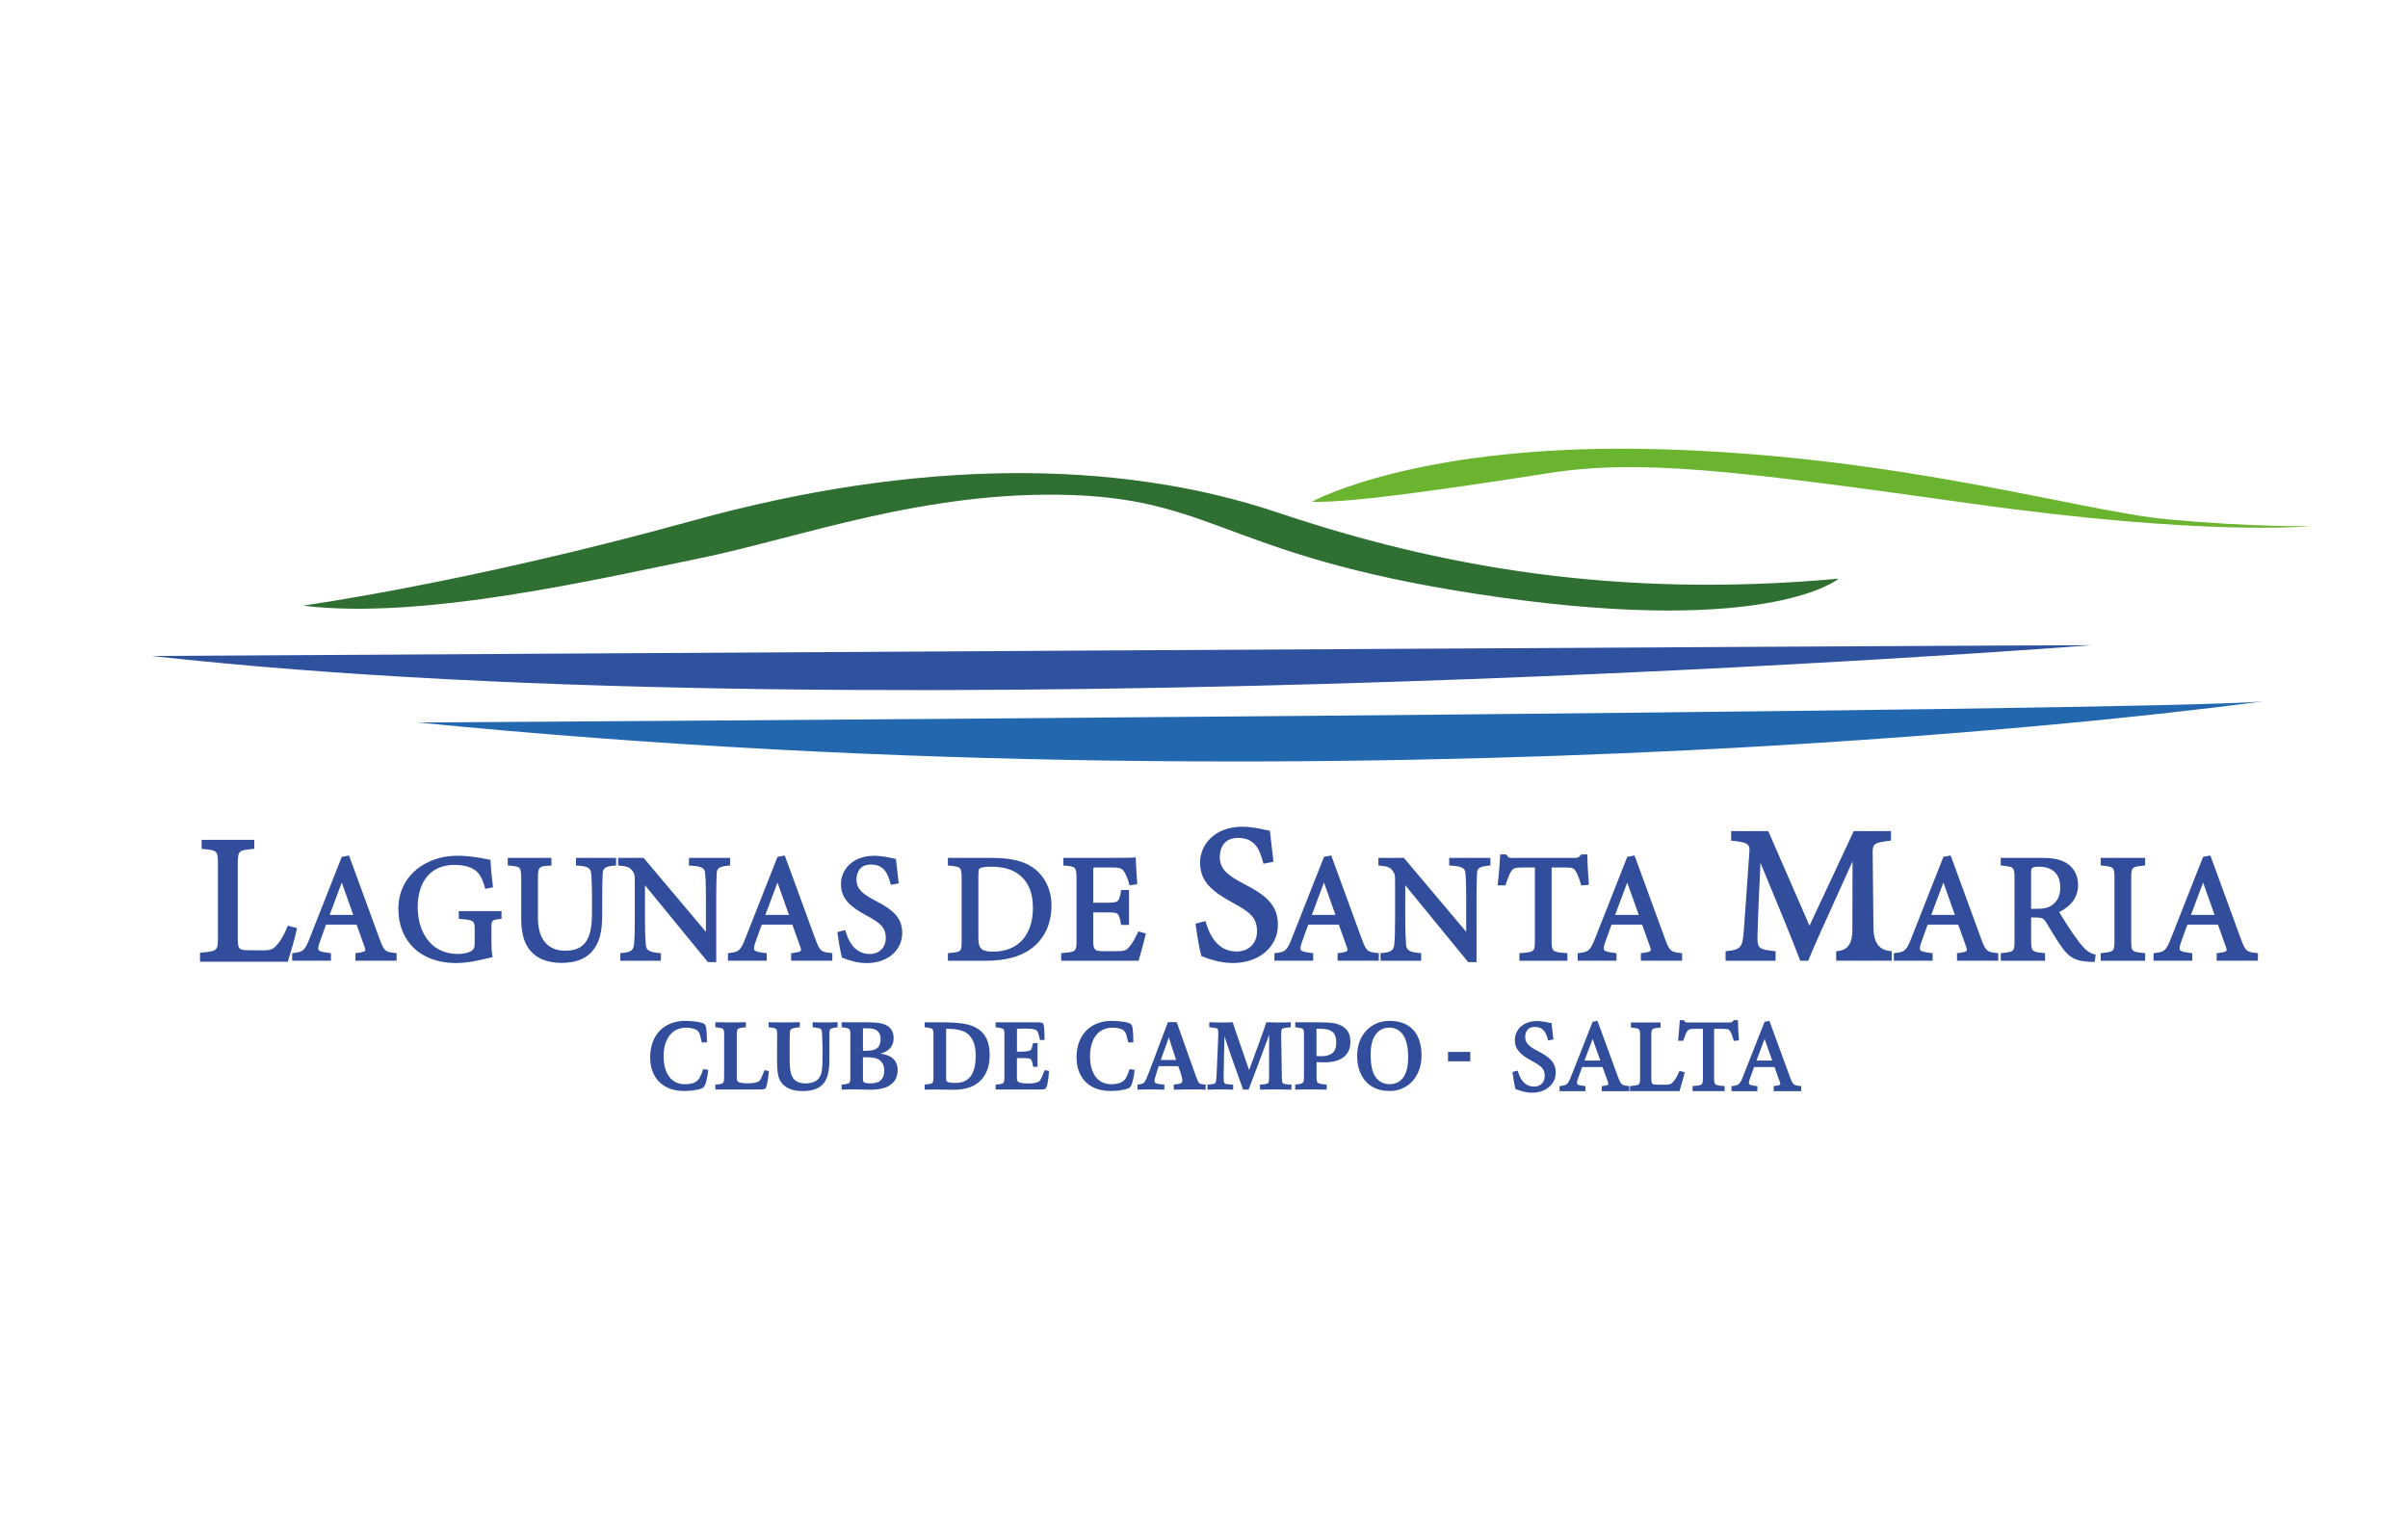 <?xml version="1.0" encoding="UTF-8"?>
<svg id="Acequias" xmlns="http://www.w3.org/2000/svg" version="1.1" viewBox="0 0 1666.72 1050.89">
  <!-- Generator: Adobe Illustrator 29.1.0, SVG Export Plug-In . SVG Version: 2.1.0 Build 142)  -->
  <defs>
    <style>
      .st0 {
        fill: #1d1d1b;
      }

      .st1 {
        fill: #2f6f31;
      }

      .st2 {
        fill: #6ab430;
      }

      .st3 {
        fill: #2368af;
      }

      .st4 {
        fill: #314d9b;
      }

      .st5 {
        fill: #2e529e;
      }
    </style>
  </defs>
  <path class="st4" d="M205.56,642.39l-6.37-1.64-.46,1.15c-2.18,5.37-4.79,9.8-7.38,12.49-2.52,2.74-3.98,3.43-10.12,3.43-.53,0-5.23-.06-7.95-.1-1.12-.02-1.92-.02-1.93-.03-6.07-.11-6.76-.94-6.76-8.12v-51.04c0-9.87.57-9.93,10.14-10.88l1.27-.13v-6.2h-36.43v6.2l1.27.13c9.45.95,10.01,1,10.01,10.88v49.79c0,9.72-.21,9.93-11.14,11.01l-1.27.13v6.2h60.76l.32-.98c1.2-3.71,5.03-16.93,5.81-20.98l.25-1.3Z"/>
  <path class="st4" d="M262.58,649.52c-8.45-23.21-15.01-41.14-20.64-56.43l-.35-.95-5.03.94-22.16,56.19c-3.55,9.13-4.84,9.57-11.11,10.36l-1.04.13v5.21h26.84v-5.21l-1.05-.13c-4.36-.53-6.85-1.02-7.52-2.09-.49-.77-.29-2.31.67-5.13.87-2.55,1.77-5.02,2.73-7.62.57-1.55,1.15-3.14,1.75-4.8h21.17c1.15,3.41,2.27,6.45,3.26,9.16.85,2.32,1.58,4.32,2.2,6.15.54,1.46.67,2.33.43,2.73-.53.86-3.32,1.31-5.7,1.6l-1.05.13v5.21h28.53v-5.22l-1.06-.12c-6.82-.77-7.55-1.1-10.87-10.13ZM244.53,633.28h-16.38c2.88-7.59,5.99-15.92,8.41-22.42l7.97,22.42Z"/>
  <path class="st4" d="M317.54,636.01l1.11.08c9.9.72,9.9,1.28,9.9,8.13v8.68c0,3.84-1.08,4.65-2.94,5.71-2.1,1.05-5.26,1.67-8.46,1.67-20.68,0-28.02-17.43-28.02-32.36,0-18.34,9.53-29.29,25.48-29.29,2.8,0,7.1.49,9.47,1.31,6.26,2.09,9.06,5.54,11.51,14.22l.3,1.06,5.35-1.07-.14-1.1c-.85-6.71-1.37-13.16-1.58-16.96l-.05-.96-.95-.15c-.63-.1-1.44-.26-2.4-.46-4.11-.82-11-2.2-19.8-2.2-20.16,0-40.57,12.66-40.57,36.87,0,10.92,3.69,20.23,10.67,26.94,7.12,6.84,17.2,10.45,29.16,10.45,7.82,0,15.42-1.77,21.52-3.2.96-.22,1.88-.44,2.77-.64l1.12-.25-.21-1.13c-.54-2.93-.62-6.62-.62-9.84v-8.89c0-5.67,0-5.78,5.95-6.54l1.04-.13v-5.31h-29.59v5.37Z"/>
  <path class="st4" d="M398.63,599.08l1.13.06c7.79.42,9.21,2.15,9.46,5.88l.02.22c.22,2.9.51,6.86.51,16.31v10.8c0,18.25-5.39,25.69-18.6,25.69-12.13,0-18.81-8.07-18.81-22.73v-26.46c0-8.86.31-9.22,8.2-9.71l1.12-.07v-5.28h-30.22v5.25l1.09.1c7.76.68,8.23.72,8.23,9.72v26.99c0,12.4,3.05,20.26,9.88,25.5,5.48,4.23,12.86,5.12,18.09,5.12,8.95,0,15.79-2.4,20.34-7.15,6.42-6.75,7.74-15.41,7.74-26.33v-11.43c0-9.33.2-13.85.3-16.27v-.3c.17-3.69,1.4-5.42,8.21-5.85l1.12-.07v-5.28h-27.79v5.29Z"/>
  <path class="st4" d="M505.39,599.02v-5.23h-28.53v5.28l1.12.07c8.84.55,9.87,2.15,10.11,5.7.26,2.59.52,6.69.52,17.45v22.67l-43.14-51.17h-17.63v5.23l1.07.11c5.27.54,6.96,1.19,8.62,3.38,1.67,2.04,1.85,3.47,1.85,6.23v26.99c0,8.47-.16,13.75-.53,17.69-.36,4.37-2.17,5.71-8.43,6.21l-1.1.09v5.26h28.11v-5.25l-1.09-.09c-7.78-.65-9.22-2.26-9.39-6.52-.2-2.85-.53-7.63-.53-17.28v-23.12l43.55,53.21h5.78v-43.64c0-8.35.15-12.79.26-16.03l.05-1.57c.24-3.75,1.24-4.79,8.25-5.56l1.06-.12Z"/>
  <path class="st4" d="M564.18,649.52c-8.45-23.21-15.01-41.14-20.64-56.43l-.35-.95-5.03.94-22.16,56.19c-3.55,9.13-4.84,9.57-11.11,10.36l-1.04.13v5.21h26.84v-5.21l-1.05-.13c-4.36-.53-6.85-1.02-7.52-2.09-.49-.77-.29-2.31.67-5.13.87-2.55,1.77-5.02,2.73-7.62.57-1.55,1.15-3.14,1.75-4.8h21.17c1.15,3.41,2.27,6.45,3.26,9.16.85,2.32,1.58,4.31,2.2,6.15.54,1.46.67,2.33.43,2.73-.53.86-3.32,1.31-5.7,1.6l-1.05.13v5.21h28.53v-5.22l-1.06-.12c-6.82-.77-7.55-1.1-10.87-10.13ZM546.12,633.28h-16.38c2.88-7.59,5.99-15.92,8.41-22.42l7.97,22.42Z"/>
  <path class="st4" d="M605.63,623.25c-8.49-4.4-12.8-7.85-12.8-14.5,0-2.43.72-10.35,9.92-10.35,8.48,0,11.55,5.19,13.56,12.97l.28,1.09,5.48-1.06-.14-1.1c-.63-5.16-1.02-8.76-1.37-11.94-.11-1.04-.22-2.02-.32-2.97l-.1-.87-.86-.16c-.4-.08-.93-.19-1.56-.33-2.87-.64-7.68-1.7-12.64-1.7-15.1,0-23,9.81-23,19.51,0,10.29,6.32,15.68,17.98,22.01,9.06,4.94,13.03,7.9,13.03,15.47,0,6.57-4.46,10.98-11.09,10.98-7.98,0-13.58-5.2-16.64-15.45l-.33-1.1-5.41,1.4.14,1.05c.79,6.08,2.06,13.13,2.89,16.05l.16.57.55.22c4.26,1.66,10.01,3.57,16.63,3.57,14.19,0,24.48-8.74,24.48-20.78,0-10.83-6.35-16.09-18.85-22.55Z"/>
  <path class="st4" d="M718.43,603.34c-6.93-6.6-16.72-9.54-31.73-9.54h-30.62v5.23l1.07.11c7.82.8,8.46.87,8.46,9.19v42.24c0,8.14,0,8.29-8.44,9.08l-1.08.1v5.24h25.96c14.04,0,24.22-2.73,32.05-8.6,8.84-6.66,13.71-17.15,13.71-29.53,0-9.38-3.24-17.51-9.37-23.52ZM687.33,658.69c-7.77,0-10.13-2.1-10.13-8.97v-43.61c0-4.03.44-4.66.85-4.94l.08-.06c.46-.37,2.12-1.22,7.62-1.22,7.43,0,13.14,1.32,17.48,4.06,7.77,4.72,11.71,12.92,11.71,24.39,0,19.01-10.32,30.35-27.6,30.35Z"/>
  <path class="st4" d="M735.62,659.64l-1.1.08v5.26h53.5l.27-.82c1.07-3.22,3.97-14.27,4.58-16.94l.26-1.12-5.26-1.4-.42.91c-1.47,3.15-3.62,7.34-5.55,9.47-2.08,2.46-2.78,3.28-8.93,3.28h-9.82c-4.9-.1-6.45-.44-6.45-6.96v-19.87h10.45c6.87,0,7.36.43,8.67,7.7l.18.98h5.47v-24.19h-5.47l-.17.99c-1.19,6.76-1.38,7.8-8.56,7.8h-10.56v-22.2c0-.49,0-1.78.16-2,.16-.13.88-.2,2.14-.2h10.06c6.17,0,8.02.7,9.42,3.59,1.08,2.07,2.13,4.22,3.08,7.8l.28,1.05,5.32-.89-.08-1.09c-.43-5.63-.84-13.51-.95-16.15l-.05-1.24-1.24.1c-.93.08-4.15.21-15.25.21h-33.58v5.24l1.08.1c7.42.69,8.02.75,8.02,9.5v41.81c0,7.83,0,8.47-9.48,9.19Z"/>
  <path class="st4" d="M855.96,658.57c-10.14,0-17.25-6.6-21.14-19.63l-.42-1.4-6.88,1.77.17,1.33c1,7.72,2.62,16.68,3.68,20.39l.21.72.7.27c5.42,2.11,12.71,4.54,21.12,4.54,18.02,0,31.1-11.1,31.1-26.39,0-13.75-8.06-20.43-23.94-28.64-10.78-5.59-16.26-9.97-16.26-18.42,0-3.08.91-13.14,12.6-13.14,10.77,0,14.68,6.59,17.22,16.48l.36,1.38,6.96-1.35-.17-1.4c-.81-6.55-1.3-11.13-1.74-15.17-.14-1.32-.28-2.56-.41-3.77l-.12-1.11-1.1-.21c-.51-.1-1.18-.25-1.98-.42-3.65-.81-9.76-2.16-16.06-2.16-19.18,0-29.21,12.46-29.21,24.78,0,13.07,8.03,19.91,22.84,27.95,11.51,6.28,16.56,10.03,16.56,19.65,0,8.34-5.66,13.95-14.08,13.95Z"/>
  <path class="st4" d="M942.43,649.52c-8.45-23.21-15.01-41.14-20.64-56.43l-.35-.95-5.03.94-22.16,56.19c-3.55,9.13-4.84,9.57-11.11,10.36l-1.04.13v5.21h26.84v-5.21l-1.05-.13c-4.36-.53-6.85-1.02-7.52-2.09-.49-.77-.29-2.31.67-5.13.87-2.55,1.77-5.02,2.73-7.62.57-1.55,1.15-3.14,1.75-4.8h21.17c1.15,3.41,2.27,6.45,3.26,9.16.85,2.32,1.58,4.31,2.2,6.15.54,1.46.67,2.33.43,2.73-.53.86-3.32,1.31-5.7,1.6l-1.05.13v5.21h28.53v-5.22l-1.06-.12c-6.82-.77-7.55-1.1-10.87-10.13ZM924.37,633.28h-16.38c2.88-7.59,5.99-15.92,8.41-22.42l7.97,22.42Z"/>
  <path class="st4" d="M1003.1,599.07l1.12.07c8.84.55,9.87,2.15,10.11,5.7.26,2.59.52,6.69.52,17.45v22.67l-43.14-51.17h-17.63v5.23l1.07.11c5.27.54,6.96,1.19,8.62,3.38,1.67,2.04,1.85,3.47,1.85,6.23v26.99c0,8.47-.16,13.75-.53,17.69-.36,4.37-2.17,5.71-8.43,6.21l-1.1.09v5.26h28.11v-5.25l-1.09-.09c-7.78-.65-9.22-2.26-9.39-6.52-.2-2.85-.53-7.63-.53-17.28v-23.12l43.55,53.21h5.78v-43.64c0-8.35.15-12.79.26-16.03l.05-1.57c.24-3.75,1.24-4.79,8.25-5.56l1.06-.12v-5.23h-28.53v5.28Z"/>
  <path class="st4" d="M1094.45,612.9l5.34-.53-.1-1.17c-.57-6.58-.95-14.07-.95-18.63v-1.19h-4.31l-.36.45c-1.31,1.66-1.8,1.98-4.46,1.98h-42.26c-2.64,0-3.19,0-4.36-1.87l-.35-.56h-4.23l-.06,1.13c-.31,5.88-.96,12.61-1.58,19l-.13,1.31h5.34l.59-1.67c1.19-3.39,1.97-5.63,3.1-7.51,1.45-2.56,2.45-3.21,8.28-3.21h8.44v50.36c0,7.67-.22,8.26-9.58,8.87l-1.12.07v5.27h33.19v-5.28l-1.12-.07c-9.51-.6-9.79-1.32-9.79-8.87v-50.36h9.39c5.53,0,6.13.62,7.56,3.03,1.01,1.65,2.23,4.82,3.26,8.49l.27.96Z"/>
  <path class="st4" d="M1152.35,649.52c-8.45-23.21-15.01-41.14-20.64-56.43l-.35-.95-5.03.94-22.16,56.19c-3.55,9.13-4.84,9.57-11.11,10.36l-1.04.13v5.21h26.84v-5.21l-1.05-.13c-4.36-.53-6.85-1.02-7.52-2.09-.49-.77-.29-2.31.67-5.13.87-2.55,1.77-5.02,2.73-7.62.57-1.55,1.15-3.14,1.75-4.8h21.17c1.15,3.41,2.27,6.45,3.26,9.16.85,2.32,1.58,4.31,2.2,6.15.54,1.46.67,2.33.43,2.73-.53.86-3.32,1.31-5.7,1.6l-1.05.13v5.21h28.53v-5.22l-1.06-.12c-6.82-.77-7.55-1.1-10.87-10.13ZM1134.29,633.28h-16.38c2.88-7.59,5.99-15.92,8.41-22.42l7.97,22.42Z"/>
  <path class="st4" d="M1296.74,643.6l-.53-51.25c-.23-8.1.12-9.03,11.34-10.34l1.33-.15v-6.58h-25.8l-30.61,65.48-28.54-65.48h-25.7v6.61l1.37.12c11.76,1.07,11.59,3.29,11.18,8.67-1.16,16.32-1.95,27.71-2.51,35.86-1.12,16.18-1.35,19.55-1.88,23.38-.94,6.33-3.36,7.57-10.67,8.33l-1.35.14v6.59h34.62v-6.59l-1.35-.14c-8.97-.92-11.08-1.77-11.19-7.98,0-2.93.21-13.89,2.08-53.05,9.49,22.71,22.87,55.31,27.16,66.78l.36.98h5.53l.38-.95c3.19-8.03,12.52-28.59,21.55-48.48,3.02-6.66,6.02-13.27,8.75-19.33l-.12,47.39q.13,13.66-9.85,14.63l-1.36.13v6.6h38.49v-6.59l-1.35-.14q-10.81-1.11-11.32-14.66Z"/>
  <path class="st4" d="M1371.17,649.52c-8.45-23.21-15.01-41.14-20.64-56.43l-.35-.95-5.03.94-22.16,56.19c-3.55,9.13-4.84,9.57-11.11,10.36l-1.04.13v5.21h26.84v-5.21l-1.05-.13c-4.36-.53-6.85-1.02-7.52-2.09-.49-.77-.29-2.31.67-5.13.87-2.55,1.77-5.02,2.73-7.62.57-1.55,1.15-3.14,1.75-4.8h21.17c1.15,3.41,2.27,6.45,3.26,9.16.85,2.32,1.58,4.31,2.2,6.15.54,1.46.67,2.33.43,2.73-.53.86-3.32,1.31-5.7,1.6l-1.05.13v5.21h28.53v-5.22l-1.06-.12c-6.82-.77-7.55-1.1-10.87-10.13ZM1353.11,633.28h-16.38c2.88-7.59,5.99-15.92,8.41-22.42l7.97,22.42Z"/>
  <path class="st4" d="M1442.38,656c-2.34-2.55-4.28-5.07-8.25-10.76-2.81-4.21-6.76-10.36-8.92-13.94,8.61-4.11,13.14-10.56,13.14-18.74,0-6.49-2.75-11.81-7.74-14.97-4.04-2.66-9.31-3.8-17.59-3.8h-28.19v5.22l1.06.12c7.99.91,8.47.97,8.47,9.08v42.24c0,8.27-.16,8.29-8.46,9.19l-1.06.12v5.23h30.65v-5.24l-1.07-.11c-7.91-.79-8.56-.86-8.56-9.19v-15.43h2.51c5.22,0,6.1.61,7.88,3.46.96,1.53,1.96,3.17,2.98,4.85,2.63,4.32,5.35,8.78,8.17,12.67,4.69,6.61,9.08,9.03,17.39,9.6l.48.04c1.17.09,2.27.18,3.53.18h1.03l.72-5.04-1.03-.27c-1.92-.5-4.27-1.43-7.15-4.52ZM1405.86,604.31c0-2.76.35-3.25.85-3.65.15-.13,1.09-.77,4.83-.77,4.35,0,14.47,1.39,14.47,14.26,0,5.6-1.65,9.32-5.4,12.11-2.36,1.98-5.51,2.79-10.88,2.79h-3.89v-24.74Z"/>
  <path class="st4" d="M1454.02,599.02l1.06.12c8.15.89,8.46.93,8.46,9.29v42.02c0,8.26-.32,8.29-8.46,9.19l-1.06.12v5.23h30.75v-5.23l-1.06-.12c-8.41-.91-8.57-.93-8.57-9.19v-42.02c0-8.36.32-8.4,8.57-9.29l1.06-.12v-5.23h-30.75v5.23Z"/>
  <path class="st4" d="M1550.92,649.52c-8.43-23.15-14.99-41.08-20.64-56.43l-.35-.95-5.03.94-22.16,56.19c-3.55,9.13-4.84,9.57-11.11,10.36l-1.04.13v5.21h26.84v-5.21l-1.05-.13c-4.36-.53-6.85-1.02-7.52-2.09-.49-.77-.29-2.31.67-5.13.87-2.55,1.77-5.02,2.73-7.62.57-1.55,1.15-3.14,1.75-4.8h21.17c1.15,3.42,2.27,6.46,3.26,9.16.85,2.31,1.58,4.31,2.19,6.15.54,1.46.67,2.33.43,2.73-.53.86-3.32,1.31-5.7,1.6l-1.05.13v5.21h28.53v-5.22l-1.06-.12c-6.82-.77-7.55-1.1-10.87-10.13ZM1532.87,633.28h-16.38c2.3-6.08,5.01-13.31,8.41-22.42l7.97,22.42Z"/>
  <path class="st4" d="M1064.22,727.38c-5.67-2.94-8.54-5.24-8.54-9.68,0-1.62.48-6.91,6.62-6.91,5.66,0,7.71,3.46,9.05,8.66l.19.73,3.66-.71-.09-.74c-.42-3.44-.68-5.85-.91-7.97-.08-.69-.15-1.35-.22-1.98l-.06-.58-.58-.11c-.27-.05-.62-.13-1.04-.22-1.92-.42-5.13-1.14-8.44-1.14-10.08,0-15.35,6.55-15.35,13.02,0,6.87,4.22,10.46,12,14.69,6.05,3.3,8.7,5.27,8.7,10.32,0,4.38-2.97,7.33-7.4,7.33-5.33,0-9.07-3.47-11.11-10.31l-.22-.73-3.61.93.09.7c.53,4.06,1.37,8.77,1.93,10.72l.11.38.37.14c2.85,1.11,6.68,2.39,11.1,2.39,9.47,0,16.34-5.83,16.34-13.87,0-7.23-4.24-10.74-12.58-15.05Z"/>
  <path class="st4" d="M1119.72,744.92c-5.64-15.49-10.02-27.46-13.78-37.67l-.23-.63-3.35.63-14.79,37.51c-2.37,6.09-3.23,6.39-7.41,6.92l-.7.09v3.48h17.92v-3.48l-.7-.09c-2.91-.35-4.57-.68-5.02-1.39-.33-.52-.19-1.54.45-3.42.58-1.7,1.18-3.35,1.82-5.09.38-1.04.77-2.1,1.17-3.21h14.13c.77,2.28,1.51,4.31,2.18,6.11.57,1.55,1.06,2.88,1.47,4.11.36.97.45,1.55.28,1.82-.35.57-2.22.87-3.8,1.07l-.7.09v3.48h19.05v-3.49l-.71-.08c-4.55-.51-5.04-.73-7.26-6.76ZM1107.67,734.08h-10.93c1.92-5.07,4-10.63,5.61-14.97l5.32,14.97Z"/>
  <path class="st4" d="M1162.19,741.85c-1.23,3.03-2.7,5.52-4.16,7.04-1.42,1.55-2.24,1.93-5.7,1.93-.3,0-2.95-.04-4.48-.06-.63,0-1.09-.02-1.09-.01-3.42-.06-3.81-.53-3.81-4.57v-28.76c0-5.56.32-5.59,5.71-6.13l.72-.07v-3.5h-20.53v3.5l.72.07c5.32.53,5.64.56,5.64,6.13v28.05c0,5.48-.12,5.59-6.28,6.2l-.72.07v3.5h34.24l.18-.55c.68-2.09,2.83-9.54,3.27-11.82l.14-.73-3.59-.93-.26.65Z"/>
  <path class="st4" d="M1200.08,720.47l3.57-.36-.07-.78c-.38-4.39-.63-9.39-.63-12.44v-.8h-2.88l-.24.3c-.87,1.11-1.2,1.32-2.98,1.32h-28.21c-1.76,0-2.13,0-2.91-1.25l-.23-.37h-2.82l-.04.75c-.21,3.92-.64,8.42-1.06,12.68l-.09.87h3.56l.39-1.11c.79-2.26,1.32-3.76,2.07-5.01.97-1.71,1.64-2.14,5.53-2.14h5.63v33.62c0,5.12-.15,5.52-6.39,5.92l-.74.05v3.52h22.16v-3.52l-.75-.05c-6.35-.4-6.53-.88-6.53-5.92v-33.62h6.27c3.69,0,4.09.42,5.04,2.02.67,1.1,1.49,3.22,2.17,5.67l.18.64Z"/>
  <path class="st4" d="M1238.73,744.92c-5.64-15.49-10.02-27.46-13.78-37.67l-.23-.63-3.35.63-14.79,37.51c-2.37,6.09-3.23,6.39-7.41,6.92l-.7.09v3.48h17.92v-3.48l-.7-.09c-2.91-.35-4.57-.68-5.02-1.39-.33-.52-.19-1.54.45-3.42.58-1.7,1.18-3.35,1.82-5.09.38-1.04.77-2.1,1.17-3.2h14.13c.77,2.28,1.51,4.31,2.18,6.11.57,1.55,1.06,2.88,1.47,4.11.36.97.45,1.55.28,1.82-.35.57-2.22.87-3.8,1.07l-.7.09v3.48h19.05v-3.49l-.71-.08c-4.55-.51-5.04-.73-7.26-6.76ZM1226.68,734.08h-10.93c1.92-5.07,4-10.63,5.61-14.97l5.32,14.97Z"/>
  <path class="st5" d="M1447.9,446.57c-65.87,0-1342.77,7.47-1342.77,7.47,512.68,57.24,1342.77-7.47,1342.77-7.47Z"/>
  <path class="st0" d="M1567.04,485.35c.59-.07,1.09-.14,1.48-.21,0,0-.5.07-1.48.21Z"/>
  <path class="st3" d="M1567.04,485.35c-63.44,7.4-1277.74,14.73-1277.74,14.73,671.81,66.46,1245.05-10.22,1277.74-14.73Z"/>
  <path class="st1" d="M483.79,386.53c68.81-14,157.04-47.6,258.8-43.86,101.75,3.73,109.17,44.8,296.68,70.93,187.52,26.13,233.4-13.07,233.4-13.07-153.99,14-277.19-8.4-388.18-45.73-110.99-37.33-250.19-37.33-405.11,5.6-154.93,42.93-269.72,58.8-269.72,58.8,82.13,10.27,205.32-18.67,274.14-32.66Z"/>
  <path class="st2" d="M1072.01,327.46c61.6-9.6,125.06-2.53,290.25,20.8,165.19,23.33,237.05,15.87,237.05,15.87,0,0-38.26.93-98.93-4.67-60.66-5.6-184.79-43.86-351.85-48.53-167.06-4.67-240.55,36.4-240.55,36.4,28.24.93,102.42-10.27,164.02-19.87Z"/>
  <g>
    <path class="st4" d="M489.98,742.59c-.12.84-.27,1.73-.43,2.68-.17.94-.38,1.88-.62,2.82-.24.94-.5,1.8-.79,2.57-.58,1.45-1.42,2.37-2.53,2.75-.83.34-1.76.61-2.82.83-1.06.21-2.15.39-3.26.54-1.11.15-2.19.24-3.26.29-1.06.05-2.03.06-2.89.06-3.43,0-6.56-.5-9.41-1.51-2.84-1.02-5.3-2.51-7.37-4.48-2.07-1.98-3.69-4.41-4.85-7.31-1.16-2.89-1.73-6.25-1.73-10.05s.59-7.42,1.77-10.53c1.18-3.11,2.83-5.75,4.96-7.91,2.12-2.17,4.68-3.84,7.67-5,2.99-1.16,6.29-1.73,9.9-1.73.96,0,2,.04,3.11.11,1.11.07,2.22.17,3.33.28,1.11.13,2.16.28,3.15.48s1.84.43,2.57.72c1.02.34,1.72,1.12,2.1,2.32.19.72.36,2.05.5,3.98.15,1.93.22,4.24.22,6.94l-3.48.15c-.39-1.6-.73-2.99-1.05-4.2-.31-1.2-.61-2.07-.91-2.6-.24-.39-.53-.78-.86-1.19-.34-.41-.72-.71-1.16-.9-1.83-.92-4.17-1.38-7.03-1.38-2.16,0-4.2.4-6.11,1.23-1.91.82-3.55,2.06-4.92,3.72-1.38,1.66-2.47,3.72-3.26,6.18-.8,2.46-1.19,5.33-1.19,8.61s.36,5.99,1.08,8.43c.72,2.43,1.72,4.46,3,6.07,1.27,1.62,2.82,2.83,4.63,3.66,1.81.82,3.8,1.23,5.97,1.23,1.35,0,2.62-.11,3.83-.33,1.2-.21,2.16-.5,2.89-.83,1.11-.53,1.98-1.18,2.6-1.95.49-.53,1.04-1.49,1.67-2.9.62-1.39,1.2-2.87,1.73-4.41l3.47.5c-.05.53-.13,1.22-.25,2.06Z"/>
    <path class="st4" d="M531.89,743.96c-.09.99-.21,1.96-.36,2.93-.15.97-.3,1.9-.47,2.79-.17.89-.36,1.65-.55,2.27-.24.92-.66,1.51-1.27,1.78-.6.27-1.67.39-3.22.39h-30.88v-3.4c3.08-.19,4.87-.58,5.35-1.16.29-.39.49-.93.58-1.62.1-.71.15-1.68.15-2.93v-28.57c0-1.49-.06-2.49-.18-3.01-.12-.5-.3-.88-.54-1.12-.24-.28-.77-.53-1.59-.72-.83-.19-2.07-.39-3.76-.58v-3.47c.91,0,1.9,0,2.96.03,1.06.03,2.08.06,3.07.07.99.03,1.91.04,2.75.04h3.87c.82,0,1.71,0,2.68-.04.96-.02,1.96-.05,3-.07,1.04-.02,1.96-.03,2.79-.03v3.47c-1.69.15-2.97.33-3.83.54-.87.22-1.45.45-1.74.69-.24.25-.42.64-.54,1.19-.12.56-.18,1.49-.18,2.79v29.81c0,.96.15,1.7.44,2.2.28.5.8.86,1.51,1.05.77.19,1.67.33,2.68.43,1.02.09,1.91.15,2.68.15,2.17,0,3.98-.16,5.43-.48,1.44-.31,2.43-.75,2.96-1.34.53-.52,1.07-1.43,1.62-2.71.56-1.28,1.17-2.82,1.85-4.59l3.04.58c-.1.77-.19,1.65-.29,2.64Z"/>
    <path class="st4" d="M575.69,711.77c-.65.27-1.05.57-1.19.91-.19.39-.31.94-.36,1.7-.06.74-.07,1.65-.07,2.71v15.99c0,2.22-.08,4.17-.26,5.86-.17,1.69-.4,3.18-.72,4.48-.31,1.3-.7,2.45-1.16,3.43-.46.99-1,1.9-1.62,2.71-2.85,3.76-7.72,5.64-14.62,5.64-4.1,0-7.41-.63-9.94-1.92-2.53-1.27-4.33-2.83-5.39-4.66-.43-.72-.81-1.49-1.12-2.32-.31-.82-.58-1.81-.8-2.96-.21-1.16-.37-2.57-.47-4.24-.1-1.66-.15-3.7-.15-6.11,0-3.04.02-5.98.04-8.82.03-2.85.04-5.43.04-7.74,0-1.16-.03-2-.07-2.53-.05-.53-.17-.94-.36-1.23-.1-.19-.25-.38-.43-.55-.2-.17-.49-.31-.87-.43-.39-.12-.91-.24-1.56-.36s-1.5-.23-2.57-.33v-3.47c.63,0,1.46,0,2.49.03,1.04.03,2.11.06,3.22.07,1.11.03,2.16.04,3.15.04h4.3c.92,0,1.88,0,2.89-.04,1.02-.02,2.02-.05,3.01-.07.98-.02,1.82-.03,2.49-.03v3.47c-2.13.19-3.63.42-4.52.69-.9.27-1.46.54-1.71.83-.24.28-.4.7-.5,1.23-.09.53-.17,1.33-.21,2.38-.06,2.13-.07,4.64-.07,7.56v9.15c0,2.8.11,5.14.32,7.02.22,1.88.61,3.48,1.19,4.78,1.49,3.52,4.7,5.28,9.62,5.28,1.83,0,3.6-.32,5.32-.94,1.72-.62,3-1.57,3.87-2.82,1.11-1.54,1.8-3.51,2.06-5.92.27-2.41.39-5.36.39-8.83v-2.24c0-1.02,0-2.18-.04-3.51-.02-1.32-.06-2.77-.11-4.34-.05-1.57-.09-3.17-.14-4.81-.06-1.26-.14-2.24-.26-2.93-.12-.7-.38-1.16-.76-1.41-.53-.39-1.22-.61-2.06-.69s-2.01-.23-3.5-.47v-3.47c.62.05,1.38.08,2.24.1.87.03,1.72.04,2.57.04h5.72c.7,0,1.44,0,2.24-.04.8-.02,1.6-.05,2.38-.07.8-.02,1.51-.03,2.14-.03v3.47c-2.07.24-3.44.5-4.09.76Z"/>
    <path class="st4" d="M582.53,750.72c2.74-.28,4.34-.55,4.77-.79.19-.15.38-.29.54-.44.17-.15.31-.37.44-.69.12-.31.2-.73.25-1.27s.07-1.23.07-2.09v-29.16c0-2.12-.22-3.4-.65-3.83-.15-.15-.31-.28-.5-.4-.19-.12-.49-.24-.87-.36s-.9-.24-1.55-.36-1.49-.23-2.49-.33v-3.4h17.79c1.05,0,2.08.03,3.07.07.99.06,1.89.1,2.71.15.82.05,1.51.12,2.1.22,3.61.53,6.24,1.71,7.88,3.54s2.46,4.13,2.46,6.88-.75,5.03-2.27,6.87c-1.52,1.83-3.82,3.15-6.91,3.98,3.91.48,6.87,1.67,8.9,3.58,2.03,1.91,3.04,4.48,3.04,7.7,0,2.27-.43,4.32-1.3,6.14-.86,1.83-2.5,3.5-4.92,5-1.11.67-2.76,1.27-4.95,1.77-2.2.5-4.74.76-7.64.76-.72,0-1.53-.02-2.42-.04-.89-.03-1.83-.05-2.82-.07-.99-.03-1.98-.05-2.97-.07-.99-.03-1.94-.04-2.85-.04h-1.99c-.75,0-1.52,0-2.32.04-.79.03-1.6.05-2.42.07s-1.54.04-2.16.04v-3.48ZM598.66,727.36c.49,0,1.04-.03,1.67-.07.62-.05,1.23-.1,1.81-.15s1.1-.11,1.56-.18.78-.16.97-.25c1.79-.53,3.04-1.44,3.76-2.71.72-1.27,1.09-2.93,1.09-4.95,0-1.69-.38-3.1-1.13-4.24-.74-1.13-1.82-1.94-3.22-2.42-.96-.34-2.13-.53-3.5-.58-1.38-.05-2.83-.07-4.37-.07v15.63h1.37ZM597.29,747.11c0,.92.17,1.53.5,1.84.33.31.86.54,1.59.69.49.1,1.05.16,1.71.18.65.02,1.16.04,1.55.04,1.35,0,2.6-.15,3.76-.44,1.16-.28,2.15-.78,2.97-1.48.82-.71,1.47-1.6,1.95-2.71.48-1.11.72-2.49.72-4.13,0-1.83-.33-3.38-.98-4.66-.65-1.28-1.53-2.26-2.64-2.93-1.01-.67-2.3-1.13-3.87-1.38-1.57-.24-3.58-.36-6.03-.36h-1.23v15.33Z"/>
    <path class="st4" d="M640.04,750.72c1.83-.19,3.12-.37,3.86-.54.75-.17,1.25-.39,1.49-.69.24-.34.42-.76.54-1.27.12-.5.18-1.46.18-2.85v-28.86c0-2.07-.15-3.36-.43-3.83-.15-.19-.3-.38-.48-.55-.17-.17-.44-.29-.83-.39-.39-.09-.92-.2-1.6-.33-.67-.12-1.59-.25-2.74-.39v-3.4h10.99c3.77,0,6.97.09,9.62.26,2.66.17,4.93.42,6.84.76,1.9.34,3.52.76,4.84,1.27,1.33.5,2.57,1.07,3.72,1.7,5.98,3.38,8.97,9.53,8.97,18.44,0,4.1-.58,7.68-1.73,10.71-1.16,3.04-2.81,5.56-4.95,7.56-2.15,2-4.72,3.49-7.74,4.48s-6.37,1.49-10.09,1.49c-.39,0-1.1-.02-2.14-.04-1.04-.03-2.16-.04-3.37-.04s-2.36,0-3.47-.04-1.95-.04-2.53-.04h-3.83c-.83,0-1.68,0-2.57.04-.9.03-1.75.04-2.57.04v-3.48ZM654.86,746.61c0,.92.18,1.57.55,1.95.36.39.94.62,1.77.72.77.09,1.51.17,2.24.21.72.06,1.42.07,2.1.07,4.53,0,7.97-1.53,10.31-4.59s3.51-7.85,3.51-14.35c0-4.2-.64-7.62-1.92-10.27-1.28-2.66-3.01-4.6-5.17-5.86-.87-.49-1.85-.88-2.93-1.19-1.08-.32-2.22-.57-3.4-.76-1.17-.19-2.38-.31-3.58-.37-1.2-.05-2.37-.07-3.48-.07v34.51Z"/>
    <path class="st4" d="M725.86,744.32c-.12,1.09-.25,2.14-.39,3.15-.15,1.02-.31,1.97-.5,2.86s-.41,1.6-.65,2.14c-.34.77-.83,1.24-1.45,1.4-.62.17-1.66.26-3.11.26h-30.6v-3.4c1.73-.14,2.98-.29,3.76-.47.77-.17,1.27-.39,1.51-.69.29-.39.5-.92.61-1.59.12-.68.18-1.64.18-2.9v-28.64c0-1.02-.04-1.86-.11-2.53-.07-.68-.2-1.14-.39-1.38-.29-.34-.81-.61-1.56-.83-.74-.22-2.08-.45-4.01-.69v-3.4h29.07c.92,0,1.64.06,2.17.15.53.1.94.25,1.23.43.29.2.48.44.58.72.1.29.19.63.29,1.02.09.53.17,1.26.25,2.16.07.92.12,1.87.15,2.86s.05,1.93.07,2.82c.02.89.04,1.55.04,1.98l-3.11.15c-.44-1.93-.83-3.42-1.16-4.48-.33-1.05-.74-1.78-1.23-2.16-.62-.53-1.66-.88-3.11-1.05-1.45-.17-3.26-.25-5.42-.25h-2.36c-.89,0-1.8.05-2.71.14v15.85h.65c2.93,0,5.06-.1,6.36-.29s2.16-.53,2.6-1.01c.28-.29.54-.81.75-1.56.22-.74.48-1.77.76-3.07h3.18c0,.43,0,1-.04,1.7-.02.71-.04,1.43-.04,2.17v7.59c0,.8.02,1.63.04,2.49.03.87.04,1.67.04,2.39h-3.04c-.53-2.71-1.01-4.35-1.45-4.92-.24-.28-.58-.5-1.01-.65-.44-.15-1-.25-1.71-.32-.7-.07-1.58-.11-2.63-.11h-4.48v13.74c0,.97.14,1.7.43,2.17.28.49.77.83,1.45,1.02.82.24,1.73.4,2.74.5,1.02.09,1.91.15,2.68.15,2.46,0,4.36-.17,5.68-.51,1.33-.33,2.23-.77,2.71-1.3.49-.52,1.03-1.47,1.63-2.82.6-1.35,1.24-2.9,1.92-4.63l2.96.58c-.05.96-.14,1.99-.26,3.07Z"/>
    <path class="st4" d="M785.11,742.59c-.12.84-.27,1.73-.43,2.68-.17.94-.38,1.88-.62,2.82-.24.94-.5,1.8-.79,2.57-.58,1.45-1.42,2.37-2.53,2.75-.83.34-1.76.61-2.82.83-1.06.21-2.15.39-3.26.54-1.11.15-2.19.24-3.26.29-1.06.05-2.03.06-2.89.06-3.43,0-6.56-.5-9.41-1.51-2.84-1.02-5.3-2.51-7.37-4.48-2.07-1.98-3.69-4.41-4.85-7.31-1.16-2.89-1.73-6.25-1.73-10.05s.59-7.42,1.77-10.53c1.18-3.11,2.83-5.75,4.96-7.91,2.12-2.17,4.68-3.84,7.67-5,2.99-1.16,6.29-1.73,9.9-1.73.96,0,2,.04,3.11.11,1.11.07,2.22.17,3.33.28,1.11.13,2.16.28,3.15.48s1.84.43,2.57.72c1.02.34,1.72,1.12,2.1,2.32.19.72.36,2.05.5,3.98.15,1.93.22,4.24.22,6.94l-3.48.15c-.39-1.6-.73-2.99-1.05-4.2-.31-1.2-.61-2.07-.91-2.6-.24-.39-.53-.78-.86-1.19-.34-.41-.72-.71-1.16-.9-1.83-.92-4.17-1.38-7.03-1.38-2.16,0-4.2.4-6.11,1.23-1.91.82-3.55,2.06-4.92,3.72-1.38,1.66-2.47,3.72-3.26,6.18-.8,2.46-1.19,5.33-1.19,8.61s.36,5.99,1.08,8.43c.72,2.43,1.72,4.46,3,6.07,1.27,1.62,2.82,2.83,4.63,3.66,1.81.82,3.8,1.23,5.97,1.23,1.35,0,2.62-.11,3.83-.33,1.2-.21,2.16-.5,2.89-.83,1.11-.53,1.98-1.18,2.6-1.95.49-.53,1.04-1.49,1.67-2.9.62-1.39,1.2-2.87,1.73-4.41l3.47.5c-.05.53-.13,1.22-.25,2.06Z"/>
    <path class="st4" d="M805.9,754.2c-.86,0-1.78,0-2.74-.04s-1.88-.05-2.75-.07c-.87-.03-1.66-.04-2.38-.04h-3.29c-.7,0-1.48,0-2.32.04-.84.03-1.71.05-2.6.07-.9.03-1.73.04-2.5.04v-3.48c1.3-.14,2.28-.31,2.93-.5s1.15-.46,1.49-.8c.52-.52,1.05-1.34,1.55-2.42s1.17-2.69,1.99-4.81l13.1-34.72h6.07l12.45,35.01c.43,1.21.8,2.21,1.08,3,.29.8.56,1.47.8,1.99.24.53.44.97.61,1.3.17.34.38.63.61.87.29.29.8.52,1.52.69s1.71.3,2.96.39v3.48c-1.69-.05-3.25-.08-4.67-.11-1.42-.03-2.59-.04-3.5-.04h-2.42c-1.14,0-2.39,0-3.77.04-1.37.03-2.76.05-4.15.07-1.4.03-2.59.04-3.55.04v-3.48c1.3-.14,2.34-.28,3.12-.43.77-.15,1.36-.33,1.77-.54.4-.22.69-.46.83-.72.15-.27.22-.59.22-.98,0-1.35-.43-3.3-1.3-5.85l-1.51-4.27h-13.53l-1.38,4.13c-.53,1.64-.92,2.95-1.16,3.94-.25.99-.37,1.77-.37,2.35,0,.39.08.69.26.91.17.21.5.42.97.61.49.19,1.17.35,2.06.47s2.06.26,3.5.39v3.48ZM814.08,733.66c-.72-2.22-1.35-4.13-1.88-5.71-.53-1.6-.99-2.98-1.38-4.16-.39-1.18-.72-2.23-.98-3.15s-.54-1.81-.83-2.68c-.29.87-.6,1.78-.91,2.71-.31.94-.69,2-1.12,3.18-.44,1.18-.94,2.57-1.52,4.16-.58,1.59-1.26,3.47-2.03,5.64h10.64Z"/>
    <path class="st4" d="M851.15,754.16c-.84-.03-1.67-.05-2.47-.07-.79-.03-1.51-.04-2.16-.04h-3.07c-.68,0-1.44,0-2.28.04-.84.03-1.73.05-2.68.07-.94.03-1.84.04-2.71.04v-3.48c2.99-.14,4.72-.46,5.2-.94.34-.34.59-.89.72-1.67.15-.77.27-2.12.37-4.04.19-4.1.35-7.63.47-10.6.12-2.96.23-5.51.33-7.63.09-2.12.17-3.86.21-5.21.05-1.35.08-2.43.11-3.26.03-.82.04-1.43.04-1.84v-.97c0-.29-.03-.69-.07-1.2-.05-.5-.17-.87-.36-1.12-.1-.15-.23-.27-.4-.36-.17-.1-.44-.19-.83-.29-.39-.09-.94-.19-1.67-.28-.72-.1-1.69-.19-2.89-.29v-3.47c.77.05,1.59.08,2.46.1.86.03,1.7.04,2.49.04h7.74c.74,0,1.46,0,2.14-.04.67-.02,1.16-.06,1.44-.1.34,1.16.72,2.38,1.16,3.69.44,1.3,1.05,3.11,1.85,5.42.79,2.32,1.84,5.37,3.15,9.15,1.3,3.79,3.01,8.74,5.14,14.87,1.54-4.2,2.88-7.82,4.01-10.89,1.14-3.06,2.1-5.7,2.9-7.92.8-2.22,1.46-4.07,1.99-5.57s.97-2.77,1.34-3.83c.36-1.06.67-1.96.94-2.71.27-.74.52-1.49.76-2.2.43,0,1.02,0,1.73.03.72.03,1.48.06,2.25.07.77.03,1.52.04,2.24.04h5.93c.92,0,1.83,0,2.71-.04.89-.02,1.58-.06,2.06-.1v3.47c-2.32.19-3.86.38-4.63.54-.77.17-1.26.38-1.45.61-.24.29-.39.75-.47,1.38-.07.63-.11,1.45-.11,2.46v1.67c0,.72.03,2.04.07,3.94.05,1.9.1,4.65.15,8.24.05,3.6.12,8.43.21,14.5,0,.96.03,1.75.07,2.36.06.6.1,1.08.15,1.44.05.37.1.64.15.83s.09.34.15.43c.09.19.23.36.39.48s.47.23.91.32c.43.1,1.02.19,1.77.29.74.09,1.77.17,3.07.21v3.48c-.87,0-1.87,0-3-.04-1.14-.03-2.26-.05-3.37-.07-1.11-.03-2.15-.04-3.11-.04h-2.25c-.96,0-2.38,0-4.23.04-1.86.03-3.8.06-5.82.11v-3.48c1.16-.05,2.08-.12,2.79-.21.7-.1,1.25-.19,1.66-.29.41-.09.72-.22.91-.36.19-.15.33-.29.43-.44.15-.24.27-.6.36-1.08.1-.48.15-1.27.15-2.38v-9.88c0-2.77,0-5.9.04-9.36.03-3.48.04-7.04.04-10.71-.24.68-.5,1.41-.76,2.21s-.62,1.79-1.08,2.96c-.46,1.18-1.01,2.67-1.66,4.45-.65,1.79-1.47,3.97-2.43,6.55-.96,2.59-2.13,5.67-3.5,9.26-1.38,3.6-2.98,7.82-4.81,12.69h-3.83c-1.59-4.44-2.96-8.27-4.12-11.5-1.16-3.23-2.15-6.02-2.97-8.35-.82-2.34-1.5-4.32-2.06-5.93-.55-1.61-1.05-3.04-1.48-4.3-.44-1.26-.83-2.4-1.16-3.44-.34-1.04-.71-2.16-1.09-3.37-.09,2.66-.17,5.59-.21,8.83-.06,3.23-.11,6.29-.18,9.18-.07,2.9-.12,5.4-.15,7.53-.03,2.12-.04,3.42-.04,3.91,0,.72.05,1.35.15,1.88.09.53.27.92.5,1.16.15.15.3.27.47.36.17.1.45.18.83.26.39.07.94.15,1.67.22.72.06,1.71.13,2.96.17v3.48c-.72,0-1.5,0-2.35-.04Z"/>
    <path class="st4" d="M918.25,754.2c-.87,0-1.84,0-2.93-.04-1.08-.03-2.15-.05-3.18-.07-1.04-.03-1.99-.04-2.85-.04h-1.88c-1.26,0-2.9,0-4.92.04-2.03.03-4.03.06-6,.11v-3.48c1.44-.14,2.57-.29,3.36-.47.8-.17,1.38-.42,1.78-.76.33-.28.58-.67.72-1.16.15-.48.22-1.47.22-2.96v-29.16c0-1.49-.06-2.46-.18-2.89-.12-.44-.3-.78-.54-1.02s-.7-.46-1.38-.65c-.67-.19-2-.41-3.97-.65v-3.4h15.33c2.7,0,5,.06,6.91.15,1.91.1,3.53.27,4.88.5,3.43.68,6.13,2.06,8.11,4.16,1.97,2.1,2.96,4.98,2.96,8.64,0,4.69-1.56,8.23-4.67,10.64-3.11,2.41-7.48,3.61-13.12,3.61-.92,0-1.86,0-2.82-.04-.96-.02-1.91-.08-2.82-.17v10.05c0,1.26.06,2.21.17,2.86.12.65.35,1.14.69,1.48.29.25.87.47,1.73.69.87.22,2.34.4,4.42.54v3.48ZM911.23,730.9c.67.1,1.36.15,2.05.15h1.78c2.93,0,5.31-.7,7.12-2.1,1.82-1.39,2.71-3.83,2.71-7.3,0-2.47-.4-4.4-1.23-5.82-.82-1.42-2.15-2.43-3.98-3.01-.92-.28-2-.5-3.26-.61-1.25-.12-2.99-.17-5.2-.17v18.87Z"/>
    <path class="st4" d="M983.93,730.62c0,3.61-.56,6.93-1.67,9.94-1.11,3.02-2.64,5.59-4.59,7.74-1.95,2.15-4.27,3.82-6.98,5.03-2.7,1.21-5.64,1.81-8.82,1.81-3.71,0-6.97-.6-9.77-1.81-2.8-1.2-5.14-2.89-7.02-5.06-1.88-2.17-3.3-4.74-4.26-7.7-.96-2.96-1.45-6.21-1.45-9.73s.55-6.91,1.66-9.87c1.11-2.97,2.67-5.51,4.67-7.63,2-2.13,4.37-3.78,7.09-4.96,2.72-1.18,5.68-1.77,8.86-1.77,7.28,0,12.82,2.11,16.61,6.33,3.78,4.22,5.68,10.12,5.68,17.69ZM974.67,731.7c0-6.75-1.15-11.84-3.44-15.26-2.28-3.43-5.48-5.14-9.58-5.14s-7.03,1.55-9.4,4.66c-2.37,3.12-3.54,7.8-3.54,14.07,0,7.19,1.16,12.39,3.5,15.59,2.34,3.21,5.59,4.81,9.73,4.81,3.91,0,7.01-1.52,9.29-4.56,2.29-3.04,3.44-7.77,3.44-14.18Z"/>
  </g>
  <path class="st4" d="M1017.65,734.62h-15.4v-6.53h15.4v6.53Z"/>
</svg>